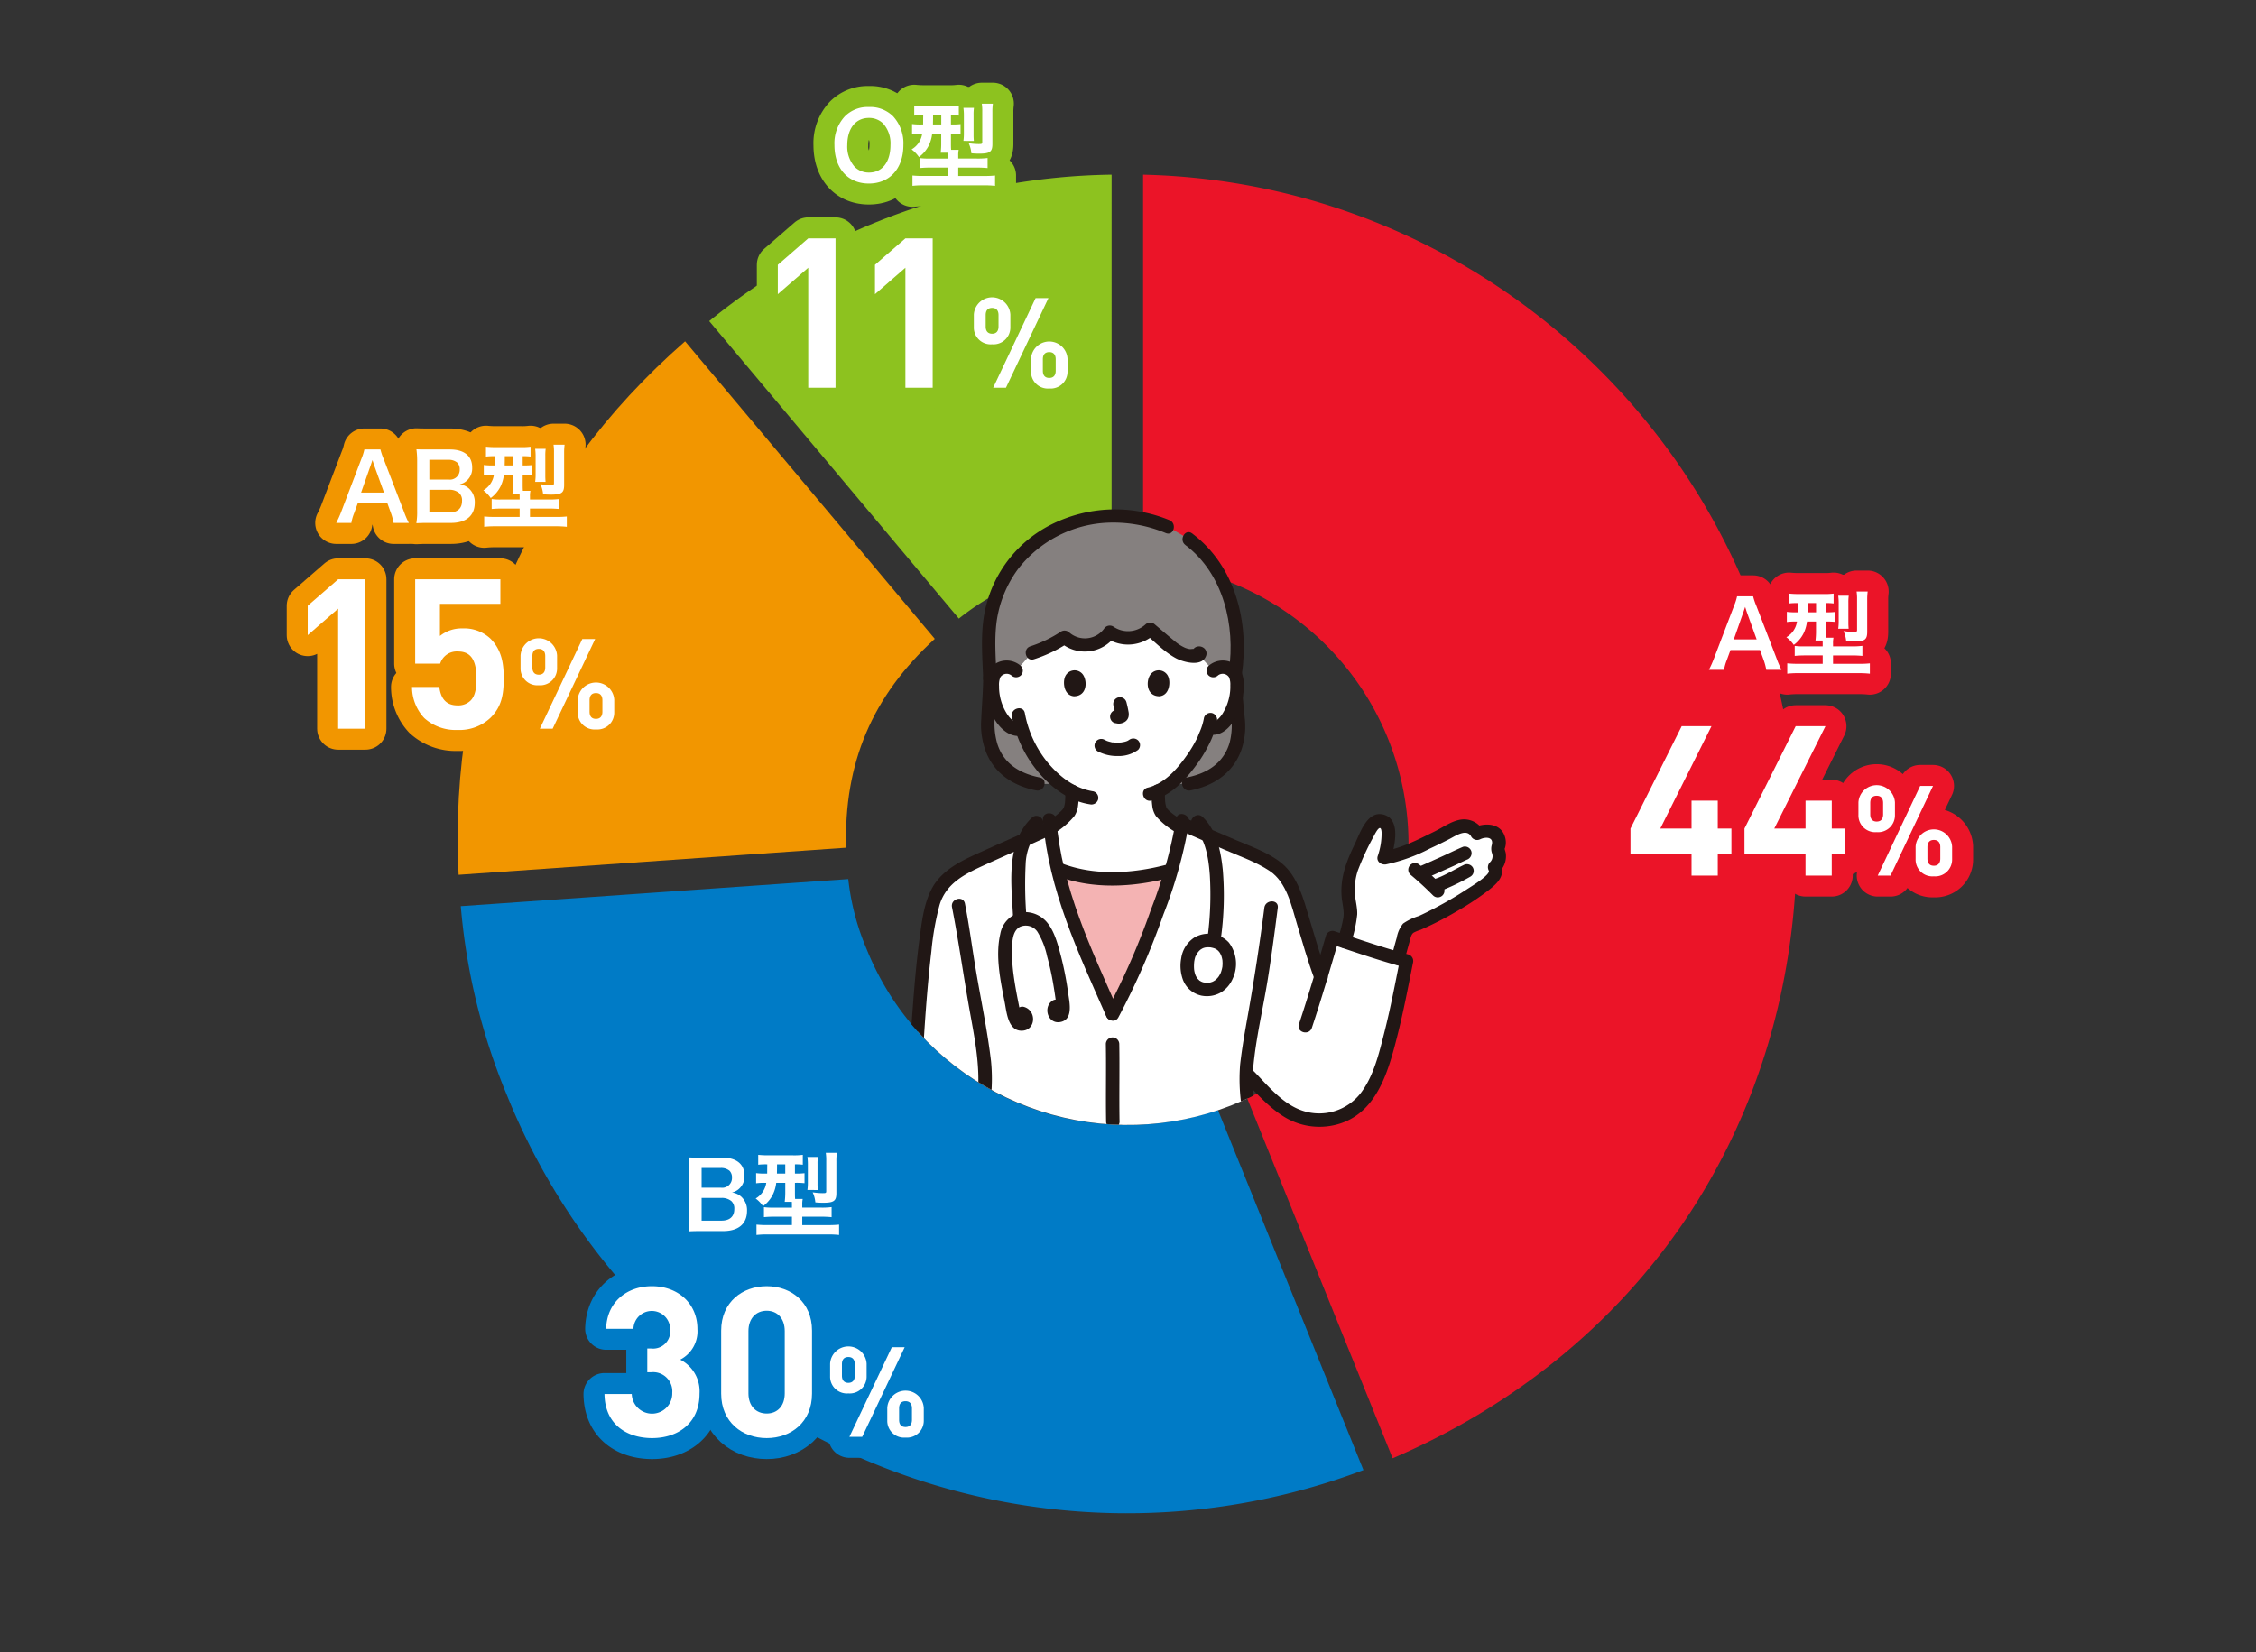 <svg xmlns="http://www.w3.org/2000/svg" xmlns:xlink="http://www.w3.org/1999/xlink" width="430" height="315" viewBox="0 0 430 315">
  <rect x="0" y="0" width="430" height="315" fill="#333333" stroke="none"/>
  <defs>
    <clipPath id="clip-path">
      <path id="パス_5574" data-name="パス 5574" d="M3220,1787.693V1751.02h111l8,135h-53.821l-1.948-12.744c-1.047.548-1.345.669-2.431,1.149a53.989,53.989,0,0,1-60.8-86.732Z" fill="none"/>
    </clipPath>
  </defs>
  <g id="num_img07" transform="translate(-3044 -1664.573)">
    <rect id="長方形_791" data-name="長方形 791" width="430" height="315" transform="translate(3044 1664.573)" fill="none"/>
    <g id="グループ_1678" data-name="グループ 1678">
      <g id="グループ_1632" data-name="グループ 1632">
        <path id="パス_5490" data-name="パス 5490" d="M3255.874,1697.868a123.959,123.959,0,0,0-76.7,27.916l47.591,56.716a48.508,48.508,0,0,1,29.106-10.593Z" fill="#8dc21f"/>
        <path id="パス_5491" data-name="パス 5491" d="M3222.172,1786.358l-47.593-56.719c-30.278,26.474-45.157,61.524-43.168,101.7l73.861-5.165C3204.831,1810.031,3210.256,1797.252,3222.172,1786.358Z" fill="#f29600"/>
        <path id="パス_5492" data-name="パス 5492" d="M3258.936,1879.024a53.41,53.41,0,0,1-49.752-33.515,46.79,46.79,0,0,1-3.5-13.353l-73.857,5.165a120.01,120.01,0,0,0,8.742,35.906,127.476,127.476,0,0,0,163.307,71.6l-27.742-68.665a53.082,53.082,0,0,1-17.2,2.864Z" fill="#007bc6"/>
        <path id="パス_5493" data-name="パス 5493" d="M3261.874,1697.87v74.055a53.659,53.659,0,0,1,50.593,53.505c0,22.635-10.625,39.341-30.762,48.5l27.735,68.648c23.146-9.93,42.381-25.589,55.763-45.428,13.911-20.625,21.265-45.426,21.265-71.721C3386.468,1756.078,3330.847,1699.473,3261.874,1697.87Z" fill="#eb1428"/>
      </g>
      <g id="グループ_1635" data-name="グループ 1635">
        <g id="グループ_1633" data-name="グループ 1633">
          <path id="パス_5494" data-name="パス 5494" d="M3177.5,1899.262c-1.02,0-1.53.018-2.252.053a12.6,12.6,0,0,0,.158-2.375v-9.554a16.743,16.743,0,0,0-.14-2.164c.739.035,1.02.035,2.216.035h4.153c2.726,0,4.258,1.232,4.258,3.431a3.147,3.147,0,0,1-.986,2.48,2.972,2.972,0,0,1-1.39.74,3.234,3.234,0,0,1,1.777.809,3.47,3.47,0,0,1,1.091,2.692c0,2.462-1.636,3.853-4.557,3.853Zm3.889-8.269a1.865,1.865,0,0,0,2.128-1.918,1.79,1.79,0,0,0-.457-1.3,2.491,2.491,0,0,0-1.689-.546h-3.642v3.765Zm-3.66,6.281h3.783c1.565,0,2.445-.775,2.445-2.2a1.911,1.911,0,0,0-.563-1.532,2.881,2.881,0,0,0-1.917-.6h-3.748Z" fill="none" stroke="#007bc6" stroke-linecap="round" stroke-linejoin="round" stroke-width="8"/>
          <path id="パス_5495" data-name="パス 5495" d="M3190.117,1886.541a12.314,12.314,0,0,0-1.6.071v-1.882a18.2,18.2,0,0,0,1.882.088h4.733a12.713,12.713,0,0,0,1.883-.088v1.882a10.253,10.253,0,0,0-1.5-.071v1.76h.123a13.907,13.907,0,0,0,1.707-.07v1.9a14.4,14.4,0,0,0-1.672-.07h-.158v1.688c0,.634,0,.9.035,1.39H3197a4.775,4.775,0,0,0-.088,1.108v.546h3.519a14.4,14.4,0,0,0,2.076-.1v1.918a20.055,20.055,0,0,0-2.041-.089h-3.554v1.6h4.961a19.047,19.047,0,0,0,2.059-.088V1900a18.745,18.745,0,0,0-2.217-.1h-11.365a17.952,17.952,0,0,0-2.164.1v-1.97a19.217,19.217,0,0,0,2.023.088h4.733v-1.6h-3.308c-.827,0-1.46.036-2.024.089v-1.9a11.681,11.681,0,0,0,1.813.088h3.519v-.528c0-.193,0-.316-.018-.581h-1.355a14.6,14.6,0,0,0,.106-1.917v-1.706h-1.725a6.9,6.9,0,0,1-.633,2.217,6.157,6.157,0,0,1-1.882,2.234,6.121,6.121,0,0,0-1.408-1.461,4.142,4.142,0,0,0,2.023-2.99h-.264a11.017,11.017,0,0,0-1.671.088v-1.936a11.929,11.929,0,0,0,1.724.088h.388c0-.141,0-.721.017-1.76Zm1.987,0v.546c0,.441-.017.845-.017,1.214h1.584v-1.76Zm5.789,4.891a10.253,10.253,0,0,0,.088-1.406v-3.45a10.655,10.655,0,0,0-.088-1.442h2a9.219,9.219,0,0,0-.07,1.337v3.7a11.753,11.753,0,0,0,.053,1.266Zm5.524.581c0,1.513-.475,1.848-2.551,1.848a14.16,14.16,0,0,1-1.46-.071,5.679,5.679,0,0,0-.51-1.918,13.238,13.238,0,0,0,1.865.16c.669,0,.721-.037.721-.406v-5.77a9.128,9.128,0,0,0-.087-1.514h2.11a11.911,11.911,0,0,0-.088,1.654Z" fill="none" stroke="#007bc6" stroke-linecap="round" stroke-linejoin="round" stroke-width="8"/>
          <path id="パス_5496" data-name="パス 5496" d="M3168.294,1938.728c-4.639,0-9-2.44-9.078-8.4h5.2a3.861,3.861,0,0,0,7.719-.239,3.657,3.657,0,0,0-4-3.92h-.761v-4.519h.761a3.267,3.267,0,0,0,3.6-3.559,3.5,3.5,0,1,0-7-.2h-5.2c.12-5.078,3.919-8.118,8.718-8.118,5.04,0,8.679,3.359,8.679,8.159a6.078,6.078,0,0,1-3.28,5.839,6.787,6.787,0,0,1,3.68,6.478C3177.333,1935.928,3173.174,1938.728,3168.294,1938.728Z" fill="none" stroke="#007bc6" stroke-linecap="round" stroke-linejoin="round" stroke-width="8"/>
          <path id="パス_5497" data-name="パス 5497" d="M3190.134,1938.728c-4.639,0-8.679-3.039-8.679-8.479v-12c0-5.438,4.04-8.478,8.679-8.478s8.638,3.04,8.638,8.478v12C3198.772,1935.689,3194.773,1938.728,3190.134,1938.728Zm3.439-20.4c0-2.4-1.4-3.88-3.439-3.88s-3.48,1.481-3.48,3.88v11.878c0,2.4,1.441,3.84,3.48,3.84s3.439-1.439,3.439-3.84Z" fill="none" stroke="#007bc6" stroke-linecap="round" stroke-linejoin="round" stroke-width="8"/>
          <path id="パス_5498" data-name="パス 5498" d="M3205.7,1930.207a3.2,3.2,0,0,1-3.48-3.288v-2.376a3.486,3.486,0,0,1,6.961,0v2.376A3.211,3.211,0,0,1,3205.7,1930.207Zm1.224-5.568c0-.912-.456-1.368-1.224-1.368-.792,0-1.225.456-1.225,1.368v2.184c0,.912.457,1.369,1.225,1.369s1.224-.457,1.224-1.369Zm1.416,13.85H3205.9l8.088-17.09h2.449Zm8.257.143a3.2,3.2,0,0,1-3.48-3.288v-2.377a3.486,3.486,0,0,1,6.96,0v2.377A3.21,3.21,0,0,1,3216.6,1938.632Zm1.224-5.568c0-.912-.456-1.368-1.224-1.368-.792,0-1.224.456-1.224,1.368v2.184c0,.912.432,1.368,1.224,1.368.768,0,1.224-.456,1.224-1.368Z" fill="none" stroke="#007bc6" stroke-linecap="round" stroke-linejoin="round" stroke-width="8"/>
        </g>
        <g id="グループ_1634" data-name="グループ 1634">
          <path id="パス_5499" data-name="パス 5499" d="M3177.5,1899.262c-1.02,0-1.53.018-2.252.053a12.6,12.6,0,0,0,.158-2.375v-9.554a16.743,16.743,0,0,0-.14-2.164c.739.035,1.02.035,2.216.035h4.153c2.726,0,4.258,1.232,4.258,3.431a3.147,3.147,0,0,1-.986,2.48,2.972,2.972,0,0,1-1.39.74,3.234,3.234,0,0,1,1.777.809,3.47,3.47,0,0,1,1.091,2.692c0,2.462-1.636,3.853-4.557,3.853Zm3.889-8.269a1.865,1.865,0,0,0,2.128-1.918,1.79,1.79,0,0,0-.457-1.3,2.491,2.491,0,0,0-1.689-.546h-3.642v3.765Zm-3.66,6.281h3.783c1.565,0,2.445-.775,2.445-2.2a1.911,1.911,0,0,0-.563-1.532,2.881,2.881,0,0,0-1.917-.6h-3.748Z" fill="#fff"/>
          <path id="パス_5500" data-name="パス 5500" d="M3190.117,1886.541a12.314,12.314,0,0,0-1.6.071v-1.882a18.2,18.2,0,0,0,1.882.088h4.733a12.713,12.713,0,0,0,1.883-.088v1.882a10.253,10.253,0,0,0-1.5-.071v1.76h.123a13.907,13.907,0,0,0,1.707-.07v1.9a14.4,14.4,0,0,0-1.672-.07h-.158v1.688c0,.634,0,.9.035,1.39H3197a4.775,4.775,0,0,0-.088,1.108v.546h3.519a14.4,14.4,0,0,0,2.076-.1v1.918a20.055,20.055,0,0,0-2.041-.089h-3.554v1.6h4.961a19.047,19.047,0,0,0,2.059-.088V1900a18.745,18.745,0,0,0-2.217-.1h-11.365a17.952,17.952,0,0,0-2.164.1v-1.97a19.217,19.217,0,0,0,2.023.088h4.733v-1.6h-3.308c-.827,0-1.46.036-2.024.089v-1.9a11.681,11.681,0,0,0,1.813.088h3.519v-.528c0-.193,0-.316-.018-.581h-1.355a14.6,14.6,0,0,0,.106-1.917v-1.706h-1.725a6.9,6.9,0,0,1-.633,2.217,6.157,6.157,0,0,1-1.882,2.234,6.121,6.121,0,0,0-1.408-1.461,4.142,4.142,0,0,0,2.023-2.99h-.264a11.017,11.017,0,0,0-1.671.088v-1.936a11.929,11.929,0,0,0,1.724.088h.388c0-.141,0-.721.017-1.76Zm1.987,0v.546c0,.441-.017.845-.017,1.214h1.584v-1.76Zm5.789,4.891a10.253,10.253,0,0,0,.088-1.406v-3.45a10.655,10.655,0,0,0-.088-1.442h2a9.219,9.219,0,0,0-.07,1.337v3.7a11.753,11.753,0,0,0,.053,1.266Zm5.524.581c0,1.513-.475,1.848-2.551,1.848a14.16,14.16,0,0,1-1.46-.071,5.679,5.679,0,0,0-.51-1.918,13.238,13.238,0,0,0,1.865.16c.669,0,.721-.037.721-.406v-5.77a9.128,9.128,0,0,0-.087-1.514h2.11a11.911,11.911,0,0,0-.088,1.654Z" fill="#fff"/>
          <path id="パス_5501" data-name="パス 5501" d="M3168.294,1938.728c-4.639,0-9-2.44-9.078-8.4h5.2a3.861,3.861,0,0,0,7.719-.239,3.657,3.657,0,0,0-4-3.92h-.761v-4.519h.761a3.267,3.267,0,0,0,3.6-3.559,3.5,3.5,0,1,0-7-.2h-5.2c.12-5.078,3.919-8.118,8.718-8.118,5.04,0,8.679,3.359,8.679,8.159a6.078,6.078,0,0,1-3.28,5.839,6.787,6.787,0,0,1,3.68,6.478C3177.333,1935.928,3173.174,1938.728,3168.294,1938.728Z" fill="#fff"/>
          <path id="パス_5502" data-name="パス 5502" d="M3190.134,1938.728c-4.639,0-8.679-3.039-8.679-8.479v-12c0-5.438,4.04-8.478,8.679-8.478s8.638,3.04,8.638,8.478v12C3198.772,1935.689,3194.773,1938.728,3190.134,1938.728Zm3.439-20.4c0-2.4-1.4-3.88-3.439-3.88s-3.48,1.481-3.48,3.88v11.878c0,2.4,1.441,3.84,3.48,3.84s3.439-1.439,3.439-3.84Z" fill="#fff"/>
          <path id="パス_5503" data-name="パス 5503" d="M3205.7,1930.207a3.2,3.2,0,0,1-3.48-3.288v-2.376a3.486,3.486,0,0,1,6.961,0v2.376A3.211,3.211,0,0,1,3205.7,1930.207Zm1.224-5.568c0-.912-.456-1.368-1.224-1.368-.792,0-1.225.456-1.225,1.368v2.184c0,.912.457,1.369,1.225,1.369s1.224-.457,1.224-1.369Zm1.416,13.85H3205.9l8.088-17.09h2.449Zm8.257.143a3.2,3.2,0,0,1-3.48-3.288v-2.377a3.486,3.486,0,0,1,6.96,0v2.377A3.21,3.21,0,0,1,3216.6,1938.632Zm1.224-5.568c0-.912-.456-1.368-1.224-1.368-.792,0-1.224.456-1.224,1.368v2.184c0,.912.432,1.368,1.224,1.368.768,0,1.224-.456,1.224-1.368Z" fill="#fff"/>
        </g>
      </g>
      <g id="グループ_1638" data-name="グループ 1638">
        <g id="グループ_1636" data-name="グループ 1636">
          <path id="パス_5504" data-name="パス 5504" d="M3119.022,1764.262a11.594,11.594,0,0,0-.493-1.848l-.7-1.918h-5.63l-.7,1.918a8.776,8.776,0,0,0-.527,1.848h-2.886a19.373,19.373,0,0,0,.933-2.076l3.87-10.151a10.37,10.37,0,0,0,.563-1.778h3.062a11.644,11.644,0,0,0,.6,1.778l3.907,10.151a18.355,18.355,0,0,0,.9,2.076Zm-3.711-11c-.071-.193-.124-.4-.318-.985-.281.827-.281.827-.334.985l-1.83,5.207h4.363Z" fill="none" stroke="#f29600" stroke-linecap="round" stroke-linejoin="round" stroke-width="8"/>
          <path id="パス_5505" data-name="パス 5505" d="M3125.607,1764.262c-1.02,0-1.53.018-2.252.053a12.481,12.481,0,0,0,.159-2.375v-9.554a16.783,16.783,0,0,0-.141-2.164c.739.035,1.021.035,2.217.035h4.152c2.727,0,4.258,1.232,4.258,3.431a3.145,3.145,0,0,1-.985,2.48,2.975,2.975,0,0,1-1.391.74,3.229,3.229,0,0,1,1.777.809,3.469,3.469,0,0,1,1.091,2.692c0,2.462-1.636,3.853-4.556,3.853Zm3.889-8.269a1.865,1.865,0,0,0,2.128-1.918,1.79,1.79,0,0,0-.457-1.3,2.489,2.489,0,0,0-1.688-.546h-3.643v3.765Zm-3.66,6.281h3.783c1.566,0,2.445-.775,2.445-2.2a1.908,1.908,0,0,0-.563-1.532,2.877,2.877,0,0,0-1.917-.6h-3.748Z" fill="none" stroke="#f29600" stroke-linecap="round" stroke-linejoin="round" stroke-width="8"/>
          <path id="パス_5506" data-name="パス 5506" d="M3138.228,1751.541a12.335,12.335,0,0,0-1.6.071v-1.882a18.234,18.234,0,0,0,1.883.088h4.732a12.706,12.706,0,0,0,1.883-.088v1.882a10.259,10.259,0,0,0-1.5-.071v1.76h.123a13.9,13.9,0,0,0,1.707-.07v1.9a14.4,14.4,0,0,0-1.672-.07h-.158v1.688c0,.634,0,.9.035,1.39h1.443a4.786,4.786,0,0,0-.087,1.108v.546h3.518a14.4,14.4,0,0,0,2.076-.1v1.918a20.076,20.076,0,0,0-2.041-.089h-3.553v1.6h4.96a19.023,19.023,0,0,0,2.059-.088V1765a18.748,18.748,0,0,0-2.217-.1h-11.365a17.952,17.952,0,0,0-2.164.1v-1.97a19.243,19.243,0,0,0,2.023.088h4.733v-1.6h-3.308c-.827,0-1.46.036-2.023.089v-1.9a11.657,11.657,0,0,0,1.812.088h3.519v-.528c0-.193,0-.316-.018-.581h-1.354a14.8,14.8,0,0,0,.1-1.917v-1.706h-1.724a6.92,6.92,0,0,1-.633,2.217,6.163,6.163,0,0,1-1.883,2.234,6.121,6.121,0,0,0-1.407-1.461,4.141,4.141,0,0,0,2.022-2.99h-.263a11.007,11.007,0,0,0-1.671.088v-1.936a11.91,11.91,0,0,0,1.723.088h.388c0-.141,0-.721.018-1.76Zm1.987,0v.546c0,.441-.018.845-.018,1.214h1.584v-1.76Zm5.788,4.891a10.075,10.075,0,0,0,.089-1.406v-3.45a10.471,10.471,0,0,0-.089-1.442h2.006a9.059,9.059,0,0,0-.071,1.337v3.7a11.829,11.829,0,0,0,.053,1.266Zm5.524.581c0,1.513-.474,1.848-2.55,1.848a14.128,14.128,0,0,1-1.46-.071,5.691,5.691,0,0,0-.511-1.918,13.235,13.235,0,0,0,1.865.16c.669,0,.722-.037.722-.406v-5.77a9.109,9.109,0,0,0-.088-1.514h2.11a12.069,12.069,0,0,0-.088,1.654Z" fill="none" stroke="#f29600" stroke-linecap="round" stroke-linejoin="round" stroke-width="8"/>
          <path id="パス_5507" data-name="パス 5507" d="M3108.454,1803.489v-22.877l-5.8,5.039v-5.6l5.8-5.039h5.2v28.476Z" fill="none" stroke="#f29600" stroke-linecap="round" stroke-linejoin="round" stroke-width="8"/>
          <path id="パス_5508" data-name="パス 5508" d="M3137.493,1801.409a8.591,8.591,0,0,1-6.279,2.319,8.894,8.894,0,0,1-6.359-2.279,8.684,8.684,0,0,1-2.32-5.919h5.2c.281,2.239,1.321,3.519,3.48,3.519a3.345,3.345,0,0,0,2.479-.92c.92-.92,1.12-2.439,1.12-4.239,0-3.28-.959-5.119-3.479-5.119a3.306,3.306,0,0,0-3.439,2.319h-4.759v-16.077h16.237v4.679h-11.519v6.119a6.53,6.53,0,0,1,4.28-1.44,7.333,7.333,0,0,1,5.319,1.92c2.239,2.24,2.56,4.919,2.56,7.6C3140.013,1797.089,3139.572,1799.328,3137.493,1801.409Z" fill="none" stroke="#f29600" stroke-linecap="round" stroke-linejoin="round" stroke-width="8"/>
          <path id="パス_5509" data-name="パス 5509" d="M3146.7,1795.207a3.2,3.2,0,0,1-3.48-3.288v-2.376a3.486,3.486,0,0,1,6.961,0v2.376A3.211,3.211,0,0,1,3146.7,1795.207Zm1.224-5.568c0-.912-.456-1.368-1.224-1.368-.792,0-1.225.456-1.225,1.368v2.184c0,.912.457,1.369,1.225,1.369s1.224-.457,1.224-1.369Zm1.416,13.85H3146.9l8.088-17.09h2.449Zm8.257.143a3.2,3.2,0,0,1-3.48-3.288v-2.377a3.486,3.486,0,0,1,6.96,0v2.377A3.21,3.21,0,0,1,3157.6,1803.632Zm1.224-5.568c0-.912-.456-1.368-1.224-1.368-.792,0-1.224.456-1.224,1.368v2.184c0,.912.432,1.368,1.224,1.368.768,0,1.224-.456,1.224-1.368Z" fill="none" stroke="#f29600" stroke-linecap="round" stroke-linejoin="round" stroke-width="8"/>
        </g>
        <g id="グループ_1637" data-name="グループ 1637">
          <path id="パス_5510" data-name="パス 5510" d="M3119.022,1764.262a11.594,11.594,0,0,0-.493-1.848l-.7-1.918h-5.63l-.7,1.918a8.776,8.776,0,0,0-.527,1.848h-2.886a19.373,19.373,0,0,0,.933-2.076l3.87-10.151a10.37,10.37,0,0,0,.563-1.778h3.062a11.644,11.644,0,0,0,.6,1.778l3.907,10.151a18.355,18.355,0,0,0,.9,2.076Zm-3.711-11c-.071-.193-.124-.4-.318-.985-.281.827-.281.827-.334.985l-1.83,5.207h4.363Z" fill="#fff"/>
          <path id="パス_5511" data-name="パス 5511" d="M3125.607,1764.262c-1.02,0-1.53.018-2.252.053a12.481,12.481,0,0,0,.159-2.375v-9.554a16.783,16.783,0,0,0-.141-2.164c.739.035,1.021.035,2.217.035h4.152c2.727,0,4.258,1.232,4.258,3.431a3.145,3.145,0,0,1-.985,2.48,2.975,2.975,0,0,1-1.391.74,3.229,3.229,0,0,1,1.777.809,3.469,3.469,0,0,1,1.091,2.692c0,2.462-1.636,3.853-4.556,3.853Zm3.889-8.269a1.865,1.865,0,0,0,2.128-1.918,1.79,1.79,0,0,0-.457-1.3,2.489,2.489,0,0,0-1.688-.546h-3.643v3.765Zm-3.66,6.281h3.783c1.566,0,2.445-.775,2.445-2.2a1.908,1.908,0,0,0-.563-1.532,2.877,2.877,0,0,0-1.917-.6h-3.748Z" fill="#fff"/>
          <path id="パス_5512" data-name="パス 5512" d="M3138.228,1751.541a12.335,12.335,0,0,0-1.6.071v-1.882a18.234,18.234,0,0,0,1.883.088h4.732a12.706,12.706,0,0,0,1.883-.088v1.882a10.259,10.259,0,0,0-1.5-.071v1.76h.123a13.9,13.9,0,0,0,1.707-.07v1.9a14.4,14.4,0,0,0-1.672-.07h-.158v1.688c0,.634,0,.9.035,1.39h1.443a4.786,4.786,0,0,0-.087,1.108v.546h3.518a14.4,14.4,0,0,0,2.076-.1v1.918a20.076,20.076,0,0,0-2.041-.089h-3.553v1.6h4.96a19.023,19.023,0,0,0,2.059-.088V1765a18.748,18.748,0,0,0-2.217-.1h-11.365a17.952,17.952,0,0,0-2.164.1v-1.97a19.243,19.243,0,0,0,2.023.088h4.733v-1.6h-3.308c-.827,0-1.46.036-2.023.089v-1.9a11.657,11.657,0,0,0,1.812.088h3.519v-.528c0-.193,0-.316-.018-.581h-1.354a14.8,14.8,0,0,0,.1-1.917v-1.706h-1.724a6.92,6.92,0,0,1-.633,2.217,6.163,6.163,0,0,1-1.883,2.234,6.121,6.121,0,0,0-1.407-1.461,4.141,4.141,0,0,0,2.022-2.99h-.263a11.007,11.007,0,0,0-1.671.088v-1.936a11.91,11.91,0,0,0,1.723.088h.388c0-.141,0-.721.018-1.76Zm1.987,0v.546c0,.441-.018.845-.018,1.214h1.584v-1.76Zm5.788,4.891a10.075,10.075,0,0,0,.089-1.406v-3.45a10.471,10.471,0,0,0-.089-1.442h2.006a9.059,9.059,0,0,0-.071,1.337v3.7a11.829,11.829,0,0,0,.053,1.266Zm5.524.581c0,1.513-.474,1.848-2.55,1.848a14.128,14.128,0,0,1-1.46-.071,5.691,5.691,0,0,0-.511-1.918,13.235,13.235,0,0,0,1.865.16c.669,0,.722-.037.722-.406v-5.77a9.109,9.109,0,0,0-.088-1.514h2.11a12.069,12.069,0,0,0-.088,1.654Z" fill="#fff"/>
          <path id="パス_5513" data-name="パス 5513" d="M3108.454,1803.489v-22.877l-5.8,5.039v-5.6l5.8-5.039h5.2v28.476Z" fill="#fff"/>
          <path id="パス_5514" data-name="パス 5514" d="M3137.493,1801.409a8.591,8.591,0,0,1-6.279,2.319,8.894,8.894,0,0,1-6.359-2.279,8.684,8.684,0,0,1-2.32-5.919h5.2c.281,2.239,1.321,3.519,3.48,3.519a3.345,3.345,0,0,0,2.479-.92c.92-.92,1.12-2.439,1.12-4.239,0-3.28-.959-5.119-3.479-5.119a3.306,3.306,0,0,0-3.439,2.319h-4.759v-16.077h16.237v4.679h-11.519v6.119a6.53,6.53,0,0,1,4.28-1.44,7.333,7.333,0,0,1,5.319,1.92c2.239,2.24,2.56,4.919,2.56,7.6C3140.013,1797.089,3139.572,1799.328,3137.493,1801.409Z" fill="#fff"/>
          <path id="パス_5515" data-name="パス 5515" d="M3146.7,1795.207a3.2,3.2,0,0,1-3.48-3.288v-2.376a3.486,3.486,0,0,1,6.961,0v2.376A3.211,3.211,0,0,1,3146.7,1795.207Zm1.224-5.568c0-.912-.456-1.368-1.224-1.368-.792,0-1.225.456-1.225,1.368v2.184c0,.912.457,1.369,1.225,1.369s1.224-.457,1.224-1.369Zm1.416,13.85H3146.9l8.088-17.09h2.449Zm8.257.143a3.2,3.2,0,0,1-3.48-3.288v-2.377a3.486,3.486,0,0,1,6.96,0v2.377A3.21,3.21,0,0,1,3157.6,1803.632Zm1.224-5.568c0-.912-.456-1.368-1.224-1.368-.792,0-1.224.456-1.224,1.368v2.184c0,.912.432,1.368,1.224,1.368.768,0,1.224-.456,1.224-1.368Z" fill="#fff"/>
        </g>
      </g>
      <g id="グループ_1641" data-name="グループ 1641">
        <g id="グループ_1639" data-name="グループ 1639">
          <path id="パス_5516" data-name="パス 5516" d="M3214.221,1686.735a7.591,7.591,0,0,1,1.969,5.49c0,4.451-2.586,7.336-6.579,7.336s-6.562-2.867-6.562-7.336a7.533,7.533,0,0,1,2-5.49,6.1,6.1,0,0,1,4.54-1.759A6.169,6.169,0,0,1,3214.221,1686.735Zm-.493,5.49a5.684,5.684,0,0,0-1.39-4.1,3.786,3.786,0,0,0-2.709-1.073c-2.534,0-4.135,2.005-4.135,5.191a5.812,5.812,0,0,0,1.425,4.151,3.8,3.8,0,0,0,2.727,1.073C3212.162,1697.467,3213.728,1695.461,3213.728,1692.225Z" fill="none" stroke="#8dc21f" stroke-linecap="round" stroke-linejoin="round" stroke-width="8"/>
          <path id="パス_5517" data-name="パス 5517" d="M3219.856,1686.541a12.33,12.33,0,0,0-1.6.071v-1.882a18.234,18.234,0,0,0,1.883.088h4.732a12.7,12.7,0,0,0,1.883-.088v1.882a10.253,10.253,0,0,0-1.5-.071v1.76h.123a13.9,13.9,0,0,0,1.707-.07v1.9a14.39,14.39,0,0,0-1.672-.07h-.158v1.688c0,.634,0,.9.035,1.39h1.443a4.775,4.775,0,0,0-.088,1.108v.546h3.519a14.4,14.4,0,0,0,2.076-.1v1.918a20.069,20.069,0,0,0-2.041-.089h-3.554v1.6h4.961a19.033,19.033,0,0,0,2.059-.088V1700a18.745,18.745,0,0,0-2.217-.1h-11.365a17.952,17.952,0,0,0-2.164.1v-1.97a19.231,19.231,0,0,0,2.023.088h4.733v-1.6h-3.308c-.827,0-1.46.036-2.023.089v-1.9a11.659,11.659,0,0,0,1.812.088h3.519v-.528c0-.193,0-.316-.018-.581H3223.3a14.8,14.8,0,0,0,.1-1.917v-1.706h-1.724a6.92,6.92,0,0,1-.633,2.217,6.171,6.171,0,0,1-1.883,2.234,6.135,6.135,0,0,0-1.407-1.461,4.143,4.143,0,0,0,2.022-2.99h-.264a11,11,0,0,0-1.67.088v-1.936a11.906,11.906,0,0,0,1.723.088h.388c0-.141,0-.721.017-1.76Zm1.988,0v.546c0,.441-.018.845-.018,1.214h1.584v-1.76Zm5.788,4.891a10.08,10.08,0,0,0,.089-1.406v-3.45a10.476,10.476,0,0,0-.089-1.442h2.006a9.059,9.059,0,0,0-.071,1.337v3.7a11.753,11.753,0,0,0,.053,1.266Zm5.524.581c0,1.513-.474,1.848-2.551,1.848a14.129,14.129,0,0,1-1.459-.071,5.679,5.679,0,0,0-.511-1.918,13.238,13.238,0,0,0,1.865.16c.669,0,.722-.037.722-.406v-5.77a9.113,9.113,0,0,0-.088-1.514h2.11a11.911,11.911,0,0,0-.088,1.654Z" fill="none" stroke="#8dc21f" stroke-linecap="round" stroke-linejoin="round" stroke-width="8"/>
          <path id="パス_5518" data-name="パス 5518" d="M3198.054,1738.489v-22.877l-5.8,5.039v-5.6l5.8-5.039h5.2v28.476Z" fill="none" stroke="#8dc21f" stroke-linecap="round" stroke-linejoin="round" stroke-width="8"/>
          <path id="パス_5519" data-name="パス 5519" d="M3216.573,1738.489v-22.877l-5.8,5.039v-5.6l5.8-5.039h5.2v28.476Z" fill="none" stroke="#8dc21f" stroke-linecap="round" stroke-linejoin="round" stroke-width="8"/>
          <path id="パス_5520" data-name="パス 5520" d="M3233.1,1730.207a3.2,3.2,0,0,1-3.481-3.288v-2.376a3.486,3.486,0,0,1,6.961,0v2.376A3.21,3.21,0,0,1,3233.1,1730.207Zm1.223-5.568c0-.912-.456-1.368-1.223-1.368-.792,0-1.225.456-1.225,1.368v2.184c0,.912.456,1.369,1.225,1.369s1.223-.457,1.223-1.369Zm1.416,13.85H3233.3l8.088-17.09h2.448Zm8.257.143a3.2,3.2,0,0,1-3.479-3.288v-2.377a3.485,3.485,0,0,1,6.959,0v2.377A3.21,3.21,0,0,1,3244,1738.632Zm1.225-5.568c0-.912-.456-1.368-1.225-1.368-.792,0-1.224.456-1.224,1.368v2.184c0,.912.432,1.368,1.224,1.368.769,0,1.225-.456,1.225-1.368Z" fill="none" stroke="#8dc21f" stroke-linecap="round" stroke-linejoin="round" stroke-width="8"/>
        </g>
        <g id="グループ_1640" data-name="グループ 1640">
          <path id="パス_5521" data-name="パス 5521" d="M3214.221,1686.735a7.591,7.591,0,0,1,1.969,5.49c0,4.451-2.586,7.336-6.579,7.336s-6.562-2.867-6.562-7.336a7.533,7.533,0,0,1,2-5.49,6.1,6.1,0,0,1,4.54-1.759A6.169,6.169,0,0,1,3214.221,1686.735Zm-.493,5.49a5.684,5.684,0,0,0-1.39-4.1,3.786,3.786,0,0,0-2.709-1.073c-2.534,0-4.135,2.005-4.135,5.191a5.812,5.812,0,0,0,1.425,4.151,3.8,3.8,0,0,0,2.727,1.073C3212.162,1697.467,3213.728,1695.461,3213.728,1692.225Z" fill="#fff"/>
          <path id="パス_5522" data-name="パス 5522" d="M3219.856,1686.541a12.33,12.33,0,0,0-1.6.071v-1.882a18.234,18.234,0,0,0,1.883.088h4.732a12.7,12.7,0,0,0,1.883-.088v1.882a10.253,10.253,0,0,0-1.5-.071v1.76h.123a13.9,13.9,0,0,0,1.707-.07v1.9a14.39,14.39,0,0,0-1.672-.07h-.158v1.688c0,.634,0,.9.035,1.39h1.443a4.775,4.775,0,0,0-.088,1.108v.546h3.519a14.4,14.4,0,0,0,2.076-.1v1.918a20.069,20.069,0,0,0-2.041-.089h-3.554v1.6h4.961a19.033,19.033,0,0,0,2.059-.088V1700a18.745,18.745,0,0,0-2.217-.1h-11.365a17.952,17.952,0,0,0-2.164.1v-1.97a19.231,19.231,0,0,0,2.023.088h4.733v-1.6h-3.308c-.827,0-1.46.036-2.023.089v-1.9a11.659,11.659,0,0,0,1.812.088h3.519v-.528c0-.193,0-.316-.018-.581H3223.3a14.8,14.8,0,0,0,.1-1.917v-1.706h-1.724a6.92,6.92,0,0,1-.633,2.217,6.171,6.171,0,0,1-1.883,2.234,6.135,6.135,0,0,0-1.407-1.461,4.143,4.143,0,0,0,2.022-2.99h-.264a11,11,0,0,0-1.67.088v-1.936a11.906,11.906,0,0,0,1.723.088h.388c0-.141,0-.721.017-1.76Zm1.988,0v.546c0,.441-.018.845-.018,1.214h1.584v-1.76Zm5.788,4.891a10.08,10.08,0,0,0,.089-1.406v-3.45a10.476,10.476,0,0,0-.089-1.442h2.006a9.059,9.059,0,0,0-.071,1.337v3.7a11.753,11.753,0,0,0,.053,1.266Zm5.524.581c0,1.513-.474,1.848-2.551,1.848a14.129,14.129,0,0,1-1.459-.071,5.679,5.679,0,0,0-.511-1.918,13.238,13.238,0,0,0,1.865.16c.669,0,.722-.037.722-.406v-5.77a9.113,9.113,0,0,0-.088-1.514h2.11a11.911,11.911,0,0,0-.088,1.654Z" fill="#fff"/>
          <path id="パス_5523" data-name="パス 5523" d="M3198.054,1738.489v-22.877l-5.8,5.039v-5.6l5.8-5.039h5.2v28.476Z" fill="#fff"/>
          <path id="パス_5524" data-name="パス 5524" d="M3216.573,1738.489v-22.877l-5.8,5.039v-5.6l5.8-5.039h5.2v28.476Z" fill="#fff"/>
          <path id="パス_5525" data-name="パス 5525" d="M3233.1,1730.207a3.2,3.2,0,0,1-3.481-3.288v-2.376a3.486,3.486,0,0,1,6.961,0v2.376A3.21,3.21,0,0,1,3233.1,1730.207Zm1.223-5.568c0-.912-.456-1.368-1.223-1.368-.792,0-1.225.456-1.225,1.368v2.184c0,.912.456,1.369,1.225,1.369s1.223-.457,1.223-1.369Zm1.416,13.85H3233.3l8.088-17.09h2.448Zm8.257.143a3.2,3.2,0,0,1-3.479-3.288v-2.377a3.485,3.485,0,0,1,6.959,0v2.377A3.21,3.21,0,0,1,3244,1738.632Zm1.225-5.568c0-.912-.456-1.368-1.225-1.368-.792,0-1.224.456-1.224,1.368v2.184c0,.912.432,1.368,1.224,1.368.769,0,1.225-.456,1.225-1.368Z" fill="#fff"/>
        </g>
      </g>
      <g id="グループ_1644" data-name="グループ 1644">
        <g id="グループ_1642" data-name="グループ 1642">
          <path id="パス_5526" data-name="パス 5526" d="M3380.658,1792.262a11.725,11.725,0,0,0-.493-1.848l-.7-1.918h-5.63l-.7,1.918a8.776,8.776,0,0,0-.527,1.848h-2.886a19.2,19.2,0,0,0,.932-2.076l3.871-10.151a10.37,10.37,0,0,0,.563-1.778h3.062a11.528,11.528,0,0,0,.6,1.778l3.906,10.151a18.538,18.538,0,0,0,.9,2.076Zm-3.712-11c-.07-.193-.124-.4-.317-.985-.281.827-.281.827-.334.985l-1.83,5.207h4.363Z" fill="none" stroke="#eb1428" stroke-linecap="round" stroke-linejoin="round" stroke-width="8"/>
          <path id="パス_5527" data-name="パス 5527" d="M3386.593,1779.541a12.335,12.335,0,0,0-1.6.071v-1.882a18.234,18.234,0,0,0,1.883.088h4.732a12.706,12.706,0,0,0,1.883-.088v1.882a10.259,10.259,0,0,0-1.5-.071v1.76h.123a13.891,13.891,0,0,0,1.707-.07v1.9a14.4,14.4,0,0,0-1.672-.07h-.158v1.688c0,.634,0,.9.035,1.39h1.444a4.724,4.724,0,0,0-.088,1.108v.546h3.518a14.406,14.406,0,0,0,2.077-.1v1.918a20.1,20.1,0,0,0-2.041-.089h-3.554v1.6h4.961a19.016,19.016,0,0,0,2.058-.088V1793a18.718,18.718,0,0,0-2.216-.1h-11.366a17.952,17.952,0,0,0-2.164.1v-1.97a19.25,19.25,0,0,0,2.024.088h4.732v-1.6H3388.1c-.827,0-1.459.036-2.023.089v-1.9a11.664,11.664,0,0,0,1.813.088h3.518v-.528c0-.193,0-.316-.017-.581h-1.355a14.8,14.8,0,0,0,.1-1.917v-1.706h-1.724a6.926,6.926,0,0,1-.633,2.217,6.151,6.151,0,0,1-1.883,2.234,6.121,6.121,0,0,0-1.407-1.461,4.141,4.141,0,0,0,2.022-2.99h-.263a11.015,11.015,0,0,0-1.671.088v-1.936a11.924,11.924,0,0,0,1.724.088h.387c0-.141,0-.721.018-1.76Zm1.987,0v.546c0,.441-.017.845-.017,1.214h1.583v-1.76Zm5.788,4.891a10.075,10.075,0,0,0,.089-1.406v-3.45a10.471,10.471,0,0,0-.089-1.442h2.006a9.081,9.081,0,0,0-.07,1.337v3.7a11.875,11.875,0,0,0,.052,1.266Zm5.525.581c0,1.513-.475,1.848-2.551,1.848a14.128,14.128,0,0,1-1.46-.071,5.691,5.691,0,0,0-.511-1.918,13.261,13.261,0,0,0,1.865.16c.669,0,.722-.037.722-.406v-5.77a9.14,9.14,0,0,0-.088-1.514h2.11a12.107,12.107,0,0,0-.087,1.654Z" fill="none" stroke="#eb1428" stroke-linecap="round" stroke-linejoin="round" stroke-width="8"/>
          <path id="パス_5528" data-name="パス 5528" d="M3371.413,1827.449v4.04h-5v-4.04h-11.638v-4.919l9.758-19.517h5.679l-9.758,19.517h5.959v-5.32h5v5.32h2.6v4.919Z" fill="none" stroke="#eb1428" stroke-linecap="round" stroke-linejoin="round" stroke-width="8"/>
          <path id="パス_5529" data-name="パス 5529" d="M3393.133,1827.449v4.04h-5v-4.04H3376.5v-4.919l9.758-19.517h5.679l-9.758,19.517h5.959v-5.32h5v5.32h2.6v4.919Z" fill="none" stroke="#eb1428" stroke-linecap="round" stroke-linejoin="round" stroke-width="8"/>
          <path id="パス_5530" data-name="パス 5530" d="M3401.7,1823.207a3.2,3.2,0,0,1-3.48-3.288v-2.376a3.486,3.486,0,0,1,6.961,0v2.376A3.211,3.211,0,0,1,3401.7,1823.207Zm1.224-5.568c0-.912-.456-1.368-1.224-1.368-.792,0-1.225.456-1.225,1.368v2.184c0,.912.457,1.369,1.225,1.369s1.224-.457,1.224-1.369Zm1.416,13.85H3401.9l8.088-17.09h2.449Zm8.257.143a3.2,3.2,0,0,1-3.48-3.288v-2.377a3.486,3.486,0,0,1,6.96,0v2.377A3.21,3.21,0,0,1,3412.6,1831.632Zm1.224-5.568c0-.912-.456-1.368-1.224-1.368-.792,0-1.224.456-1.224,1.368v2.184c0,.912.432,1.368,1.224,1.368.768,0,1.224-.456,1.224-1.368Z" fill="none" stroke="#eb1428" stroke-linecap="round" stroke-linejoin="round" stroke-width="8"/>
        </g>
        <g id="グループ_1643" data-name="グループ 1643">
          <path id="パス_5531" data-name="パス 5531" d="M3380.658,1792.262a11.725,11.725,0,0,0-.493-1.848l-.7-1.918h-5.63l-.7,1.918a8.776,8.776,0,0,0-.527,1.848h-2.886a19.2,19.2,0,0,0,.932-2.076l3.871-10.151a10.37,10.37,0,0,0,.563-1.778h3.062a11.528,11.528,0,0,0,.6,1.778l3.906,10.151a18.538,18.538,0,0,0,.9,2.076Zm-3.712-11c-.07-.193-.124-.4-.317-.985-.281.827-.281.827-.334.985l-1.83,5.207h4.363Z" fill="#fff"/>
          <path id="パス_5532" data-name="パス 5532" d="M3386.593,1779.541a12.335,12.335,0,0,0-1.6.071v-1.882a18.234,18.234,0,0,0,1.883.088h4.732a12.706,12.706,0,0,0,1.883-.088v1.882a10.259,10.259,0,0,0-1.5-.071v1.76h.123a13.891,13.891,0,0,0,1.707-.07v1.9a14.4,14.4,0,0,0-1.672-.07h-.158v1.688c0,.634,0,.9.035,1.39h1.444a4.724,4.724,0,0,0-.088,1.108v.546h3.518a14.406,14.406,0,0,0,2.077-.1v1.918a20.1,20.1,0,0,0-2.041-.089h-3.554v1.6h4.961a19.016,19.016,0,0,0,2.058-.088V1793a18.718,18.718,0,0,0-2.216-.1h-11.366a17.952,17.952,0,0,0-2.164.1v-1.97a19.25,19.25,0,0,0,2.024.088h4.732v-1.6H3388.1c-.827,0-1.459.036-2.023.089v-1.9a11.664,11.664,0,0,0,1.813.088h3.518v-.528c0-.193,0-.316-.017-.581h-1.355a14.8,14.8,0,0,0,.1-1.917v-1.706h-1.724a6.926,6.926,0,0,1-.633,2.217,6.151,6.151,0,0,1-1.883,2.234,6.121,6.121,0,0,0-1.407-1.461,4.141,4.141,0,0,0,2.022-2.99h-.263a11.015,11.015,0,0,0-1.671.088v-1.936a11.924,11.924,0,0,0,1.724.088h.387c0-.141,0-.721.018-1.76Zm1.987,0v.546c0,.441-.017.845-.017,1.214h1.583v-1.76Zm5.788,4.891a10.075,10.075,0,0,0,.089-1.406v-3.45a10.471,10.471,0,0,0-.089-1.442h2.006a9.081,9.081,0,0,0-.07,1.337v3.7a11.875,11.875,0,0,0,.052,1.266Zm5.525.581c0,1.513-.475,1.848-2.551,1.848a14.128,14.128,0,0,1-1.46-.071,5.691,5.691,0,0,0-.511-1.918,13.261,13.261,0,0,0,1.865.16c.669,0,.722-.037.722-.406v-5.77a9.14,9.14,0,0,0-.088-1.514h2.11a12.107,12.107,0,0,0-.087,1.654Z" fill="#fff"/>
          <path id="パス_5533" data-name="パス 5533" d="M3371.413,1827.449v4.04h-5v-4.04h-11.638v-4.919l9.758-19.517h5.679l-9.758,19.517h5.959v-5.32h5v5.32h2.6v4.919Z" fill="#fff"/>
          <path id="パス_5534" data-name="パス 5534" d="M3393.133,1827.449v4.04h-5v-4.04H3376.5v-4.919l9.758-19.517h5.679l-9.758,19.517h5.959v-5.32h5v5.32h2.6v4.919Z" fill="#fff"/>
          <path id="パス_5535" data-name="パス 5535" d="M3401.7,1823.207a3.2,3.2,0,0,1-3.48-3.288v-2.376a3.486,3.486,0,0,1,6.961,0v2.376A3.211,3.211,0,0,1,3401.7,1823.207Zm1.224-5.568c0-.912-.456-1.368-1.224-1.368-.792,0-1.225.456-1.225,1.368v2.184c0,.912.457,1.369,1.225,1.369s1.224-.457,1.224-1.369Zm1.416,13.85H3401.9l8.088-17.09h2.449Zm8.257.143a3.2,3.2,0,0,1-3.48-3.288v-2.377a3.486,3.486,0,0,1,6.96,0v2.377A3.21,3.21,0,0,1,3412.6,1831.632Zm1.224-5.568c0-.912-.456-1.368-1.224-1.368-.792,0-1.224.456-1.224,1.368v2.184c0,.912.432,1.368,1.224,1.368.768,0,1.224-.456,1.224-1.368Z" fill="#fff"/>
        </g>
      </g>
      <g id="グループ_1677" data-name="グループ 1677">
        <g id="グループ_1676" data-name="グループ 1676" clip-path="url(#clip-path)">
          <g id="グループ_1675" data-name="グループ 1675">
            <path id="パス_5536" data-name="パス 5536" d="M3241.836,1814.02c-4.37-.836-8.334-2.985-9.426-9.147-.418-2.359.226-5.469.267-10.993-.193-5.194-.471-9.049.322-12.7a23.276,23.276,0,0,1,6.46-11.685,25.571,25.571,0,0,1,16.565-6.578,25.956,25.956,0,0,1,10.523,2.047l.106.044,3.182,1.875a16.748,16.748,0,0,1,3.4,2.974,22.176,22.176,0,0,1,5.1,8.443,32.759,32.759,0,0,1,1.03,15.137c.075,5.354,1.027,9.127.617,11.438-1.093,6.162-5.056,8.311-9.427,9.147Z" fill="#85807f"/>
            <g id="グループ_1645" data-name="グループ 1645">
              <path id="パス_5537" data-name="パス 5537" d="M3278.075,1793.027c.028,2.576.286,5.126.543,7.687a13.673,13.673,0,0,1-.246,5.429c-1.159,3.943-4.306,5.883-8.157,6.643-1.615.319-.931,2.787.681,2.469,4.392-.868,8.039-3.247,9.653-7.559a13.8,13.8,0,0,0,.694-6.307c-.254-2.789-.577-5.557-.608-8.362a1.281,1.281,0,0,0-2.56,0Z" fill="#211715"/>
            </g>
            <g id="グループ_1646" data-name="グループ 1646">
              <path id="パス_5538" data-name="パス 5538" d="M3231.4,1793.805c-.024,2.653-.251,5.289-.375,7.937a14.664,14.664,0,0,0,.875,6.1c1.65,4.232,5.26,6.557,9.6,7.412,1.609.317,2.3-2.15.681-2.469-3.761-.741-6.894-2.608-8.095-6.438a13.765,13.765,0,0,1-.475-5.072c.14-2.492.328-4.974.351-7.471a1.281,1.281,0,0,0-2.56,0Z" fill="#211715"/>
            </g>
            <g id="グループ_1647" data-name="グループ 1647">
              <path id="パス_5539" data-name="パス 5539" d="M3266.887,1763.728a27.107,27.107,0,0,0-22.448.807,23.862,23.862,0,0,0-12.625,16.088c-.985,4.345-.583,8.872-.416,13.28.062,1.643,2.622,1.651,2.56,0-.138-3.639-.482-7.377.026-11a22,22,0,0,1,4.07-9.864,22.849,22.849,0,0,1,16.461-8.788,26.029,26.029,0,0,1,11.692,1.946c1.525.62,2.189-1.855.68-2.468Z" fill="#211715"/>
            </g>
            <g id="グループ_1648" data-name="グループ 1648">
              <path id="パス_5540" data-name="パス 5540" d="M3280.7,1793.151c1.433-9.911-1.179-20.626-9.477-26.89-1.315-.993-2.592,1.229-1.292,2.21,7.274,5.491,9.55,15.353,8.3,24-.233,1.611,2.234,2.307,2.469.68Z" fill="#211715"/>
            </g>
            <path id="パス_5541" data-name="パス 5541" d="M3329.518,1826.662a.52.52,0,0,1-.088-.249.63.63,0,0,1,.08-.249,2.225,2.225,0,0,0,.082-1.786c-.181-.519-.449-.884-1.366-1.234a3.006,3.006,0,0,0-2.688.294,3.056,3.056,0,0,0-2.833-1.368,7.731,7.731,0,0,0-2.445,1.013c-3.263,1.725-9.383,4.63-12.436,5.041a18.112,18.112,0,0,0,.8-5.272,1.907,1.907,0,0,0-.6-1.367,1.476,1.476,0,0,0-1.472-.379,3,3,0,0,0-1.266,1.176,73.789,73.789,0,0,0-3.554,7.477c-1.139,2.83-.872,5.8-.3,8.791-.029.346-.067.791-.067.791-.063.74-.746,3.313-1.127,4.72,3.262,1.072,7.481,2.43,10.22,3.237.415-1.487,1.045-3.923,1.4-4.891a1.614,1.614,0,0,1,1.219-1.25c4.824-1.86,13.266-6.786,15.629-9.469a1.523,1.523,0,0,0,.159-1.8A2.778,2.778,0,0,0,3329.518,1826.662Z" fill="#fff"/>
            <path id="パス_5542" data-name="パス 5542" d="M3292.813,1860.168c2.033-6.112,3.485-11.164,5.145-16.862,3.865,1.288,11.271,3.7,14.131,4.453a179.335,179.335,0,0,1-4.52,19.318c-1.415,4.409-3.544,8.6-7.876,10.238a11.437,11.437,0,0,1-10.022-.784c-2.588-1.508-5.609-4.794-7.494-6.727" fill="#fff"/>
            <path id="パス_5543" data-name="パス 5543" d="M3248.577,1787.118a5.726,5.726,0,0,1-1.667-1.063,23.739,23.739,0,0,1-6.17,2.961l-3.071,3.408a2.776,2.776,0,0,0-2.22-.65,2.62,2.62,0,0,0-1.883,1.253,3.714,3.714,0,0,0-.388,1.49,11.1,11.1,0,0,0,1.132,5.883,7.061,7.061,0,0,0,1.824,2.394,2.653,2.653,0,0,0,2.4.76l.235-.064a21.784,21.784,0,0,0,3.993,7.319,18.379,18.379,0,0,0,5.572,4.642,9.828,9.828,0,0,1-.415,3.624c-.345.865-2,2.146-3.723,3.307a64.154,64.154,0,0,0,1.3,7.8c.311.121.491.193.491.193a32.179,32.179,0,0,0,10.713,1.714,43.234,43.234,0,0,0,9.881-1.42l.771-.206a77.957,77.957,0,0,0,1.842-8.093c-1.884-1.155-3.68-2.434-4.026-3.3a10.243,10.243,0,0,1-.415-3.7c4.536-2.14,8.167-8.373,8.807-10.112.128-.388.514-1.186.811-2.074a2.143,2.143,0,0,0,2.413-.4,7.052,7.052,0,0,0,1.824-2.394,11.093,11.093,0,0,0,1.132-5.883,3.674,3.674,0,0,0-.388-1.49,2.619,2.619,0,0,0-1.883-1.253,2.778,2.778,0,0,0-2.22.65l-2.8-3.026a4.3,4.3,0,0,1-3.294-.26,12.724,12.724,0,0,1-2.771-1.943l-3.163-2.666a6.161,6.161,0,0,1-7.7.574,5.722,5.722,0,0,1-6.94,2.015Z" fill="#fff"/>
            <path id="パス_5544" data-name="パス 5544" d="M3230.608,1885.375l-12.5-9.314c.96-18.253,1.965-33.146,3.808-39.283a9.916,9.916,0,0,1,2.931-4.685,21.039,21.039,0,0,1,3.687-2.394c3.366-1.625,11.385-5.113,14.969-6.784l.734-.261c1.406,13.495,7.131,24.66,11.844,35.391a102.427,102.427,0,0,0,4.883-10.019c1.921-4.563,4.741-12.544,5.6-14.887a69.051,69.051,0,0,0,2.779-11.349c3.5,1.656,11.586,4.952,15.376,6.784a11.747,11.747,0,0,1,3.388,2.26,10.5,10.5,0,0,1,2.22,3.419c2.576,6.722,2.978,10.149,5.452,16.719.741-2.475,1.45-4.924,2.2-7.506,3.864,1.288,11.271,3.7,14.131,4.453a179,179,0,0,1-4.521,19.318c-1.415,4.409-3.543,8.6-7.876,10.238a11.434,11.434,0,0,1-10.021-.784c-2.919-1.7-6.387-5.662-8.158-7.394-.183,1.7.89,11.482,1.356,17.588l-51.847-1.579" fill="#fff"/>
            <g id="グループ_1649" data-name="グループ 1649">
              <path id="パス_5545" data-name="パス 5545" d="M3301.477,1844.4a25.961,25.961,0,0,0,1.209-5.491c.059-1.366-.4-2.771-.449-4.151a11.415,11.415,0,0,1,.571-4.236,51.636,51.636,0,0,1,3.077-6.619c.362-.7,1.322-2.537,1.452-.651a13.287,13.287,0,0,1-.744,4.531c-.309,1.026.664,1.712,1.574,1.575a31.983,31.983,0,0,0,8.3-2.983q1.994-.916,3.943-1.928c1.028-.535,3.2-2.007,4.02-.362a1.309,1.309,0,0,0,1.751.459c1.046-.473,2.542-.413,2.163,1.1a2.567,2.567,0,0,0,.066,1.656,1.606,1.606,0,0,1-.446,1.681,1.328,1.328,0,0,0-.2,1.551c.374.811-3.555,3.165-4.1,3.525-2.013,1.328-4.1,2.543-6.238,3.664-.986.518-1.984,1.015-3,1.478a10.79,10.79,0,0,0-2.995,1.443,5.832,5.832,0,0,0-1.205,2.685c-.349,1.2-.664,2.419-1,3.627a1.281,1.281,0,0,0,2.468.68c.336-1.208.65-2.422,1-3.626.155-.534.243-1.274.724-1.624a7.231,7.231,0,0,1,1.333-.547,63.846,63.846,0,0,0,6.78-3.46,53.807,53.807,0,0,0,6.056-3.988c1.7-1.321,3.466-2.807,2.385-5.149l-.2,1.551a4.19,4.19,0,0,0,1.246-3.464c-.037-.317-.16-.6-.22-.905s-.116.311.081-.275a3.508,3.508,0,0,0-.054-2.112c-.831-2.61-3.871-2.641-5.938-1.705l1.751.459a4.2,4.2,0,0,0-4.274-1.958c-1.74.291-3.377,1.487-4.944,2.259-3.106,1.531-6.475,3.274-9.936,3.8l1.574,1.575c.727-2.412,2.142-7.865-1.532-8.638-2.983-.628-4.337,3.644-5.308,5.663-1.543,3.207-2.776,6.308-2.508,9.934.1,1.378.568,2.794.327,4.168-.244,1.391-.661,2.766-1.031,4.128a1.281,1.281,0,0,0,2.468.681Z" fill="#211715"/>
            </g>
            <g id="グループ_1650" data-name="グループ 1650">
              <path id="パス_5546" data-name="パス 5546" d="M3273.484,1801.413a11.656,11.656,0,0,1-.9,2.866c-.107.256-.208.513-.306.772-.068.181.13-.265-.032.067-.042.086-.081.174-.123.26a24.307,24.307,0,0,1-2.067,3.409c-1.773,2.493-4.192,5.2-7.29,5.931-1.6.377-.924,2.846.681,2.469,3.664-.861,6.486-3.9,8.62-6.831a24.855,24.855,0,0,0,2.244-3.64,16.093,16.093,0,0,0,1.64-4.622,1.325,1.325,0,0,0-.894-1.575,1.289,1.289,0,0,0-1.575.894Z" fill="#211715"/>
            </g>
            <g id="グループ_1651" data-name="グループ 1651">
              <path id="パス_5547" data-name="パス 5547" d="M3236.87,1801.194a23.348,23.348,0,0,0,4.9,10.406c2.516,3.058,5.948,5.683,9.95,6.3a1.32,1.32,0,0,0,1.574-.894,1.289,1.289,0,0,0-.894-1.574c-3.621-.554-6.545-2.873-8.82-5.637a20.78,20.78,0,0,1-4.239-9.277c-.31-1.616-2.778-.932-2.468.681Z" fill="#211715"/>
            </g>
            <g id="グループ_1652" data-name="グループ 1652">
              <path id="パス_5548" data-name="パス 5548" d="M3276.157,1793.329a1.439,1.439,0,0,1,2.093.344,3.488,3.488,0,0,1,.25,1.547,9.327,9.327,0,0,1-.132,1.866,9.851,9.851,0,0,1-1.319,3.487,4.9,4.9,0,0,1-1.04,1.218.961.961,0,0,1-1.014.267,1.281,1.281,0,0,0-.681,2.469c2.034.542,3.627-.765,4.736-2.347a11.871,11.871,0,0,0,1.925-5.352c.217-1.781.212-4.037-1.229-5.332a4.089,4.089,0,0,0-5.4.023,1.29,1.29,0,0,0,0,1.81,1.308,1.308,0,0,0,1.81,0Z" fill="#211715"/>
            </g>
            <g id="グループ_1653" data-name="グループ 1653">
              <path id="パス_5549" data-name="パス 5549" d="M3238.574,1791.519a4.09,4.09,0,0,0-5.4-.023c-1.48,1.33-1.445,3.66-1.21,5.478a11.683,11.683,0,0,0,2.016,5.36c1.145,1.571,2.853,2.9,4.9,2.454a1.281,1.281,0,1,0-.681-2.469c-.87.192-1.8-.954-2.222-1.587a9.714,9.714,0,0,1-1.4-3.547,9.274,9.274,0,0,1-.153-1.836,3.681,3.681,0,0,1,.252-1.676,1.437,1.437,0,0,1,2.093-.344,1.316,1.316,0,0,0,1.81,0,1.29,1.29,0,0,0,0-1.81Z" fill="#211715"/>
            </g>
            <g id="グループ_1654" data-name="グループ 1654">
              <path id="パス_5550" data-name="パス 5550" d="M3253.252,1807.816a7.853,7.853,0,0,0,3.783.883,6.227,6.227,0,0,0,3.885-1.175,1.281,1.281,0,0,0,0-1.81,1.319,1.319,0,0,0-1.81,0c.441-.344-.023,0-.164.071-.108.056-.4.147,0,.012-.1.035-.2.079-.308.112-.131.042-.264.078-.4.109a2.921,2.921,0,0,0-.463.088c.13-.056.2-.024.009-.005-.085.008-.17.015-.254.021-.2.013-.409.018-.613.017-.183,0-.366-.007-.548-.02-.084-.006-.168-.012-.252-.021-.047,0-.095-.01-.143-.016-.1-.012-.062-.007.113.015-.071.036-.333-.059-.412-.076q-.2-.045-.393-.1c-.113-.034-.223-.074-.334-.113-.29-.1.266.128,0,0q-.207-.1-.409-.2a1.28,1.28,0,0,0-1.292,2.21Z" fill="#211715"/>
            </g>
            <g id="グループ_1655" data-name="グループ 1655">
              <path id="パス_5551" data-name="パス 5551" d="M3256.228,1799.107a16.723,16.723,0,0,1,.4,1.824l-.046-.34a1.062,1.062,0,0,1,.007.252l.046-.341a.57.57,0,0,1-.028.114l.129-.306a.381.381,0,0,1-.04.073l.2-.259a.422.422,0,0,1-.06.058l.259-.2a1.166,1.166,0,0,1-.144.077l.305-.129a1.077,1.077,0,0,1-.243.071l.34-.046a.971.971,0,0,1-.229,0l.341.046c-.086-.012-.171-.033-.257-.044a.966.966,0,0,0-.511-.023.943.943,0,0,0-.476.152,1.28,1.28,0,0,0-.459,1.751,1.226,1.226,0,0,0,.765.588c.227.031.447.087.678.1a2.232,2.232,0,0,0,1.038-.253,1.575,1.575,0,0,0,.849-1.028,2.422,2.422,0,0,0-.009-1.068c-.1-.588-.235-1.17-.386-1.747a1.281,1.281,0,0,0-1.575-.894,1.3,1.3,0,0,0-.765.589,1.348,1.348,0,0,0-.129.986Z" fill="#211715"/>
            </g>
            <path id="パス_5552" data-name="パス 5552" d="M3246.915,1793.849c-.3.99-.106,3.267,1.77,3.461,2.478-.015,2.61-2.768,1.776-4.063A1.963,1.963,0,0,0,3246.915,1793.849Z" fill="#211715"/>
            <path id="パス_5553" data-name="パス 5553" d="M3266.766,1793.849c.3.99.106,3.267-1.77,3.461-2.478-.015-2.61-2.768-1.776-4.063A1.963,1.963,0,0,1,3266.766,1793.849Z" fill="#211715"/>
            <g id="グループ_1656" data-name="グループ 1656">
              <path id="パス_5554" data-name="パス 5554" d="M3241.08,1790.25a26.386,26.386,0,0,0,6.476-3.09l-1.551-.2a7.153,7.153,0,0,0,10.617-1.211l-1.751.459a7.506,7.506,0,0,0,9.256-.774h-1.81c1.844,1.555,3.674,3.472,5.815,4.62,1.366.732,4.8,1.68,5.67-.273a1.333,1.333,0,0,0-.2-1.552,1.49,1.49,0,0,0-1.433-.383,1.231,1.231,0,0,0-.894.894l-.013.08c-.247,1.612,2.22,2.307,2.469.681l.012-.081-.894.894.111-.018-1.245-.329.077.073-.2-1.552c.165-.371-.511-.127-.88-.186a3.992,3.992,0,0,1-.822-.234,8.329,8.329,0,0,1-2.109-1.369c-1.233-1.006-2.436-2.05-3.653-3.075a1.316,1.316,0,0,0-1.81,0,4.933,4.933,0,0,1-6.154.373,1.309,1.309,0,0,0-1.751.46,4.532,4.532,0,0,1-6.6.693,1.313,1.313,0,0,0-1.551-.2,23.831,23.831,0,0,1-5.864,2.831c-1.562.5-.894,2.976.68,2.469Z" fill="#211715"/>
            </g>
            <path id="パス_5555" data-name="パス 5555" d="M3258.048,1832.051a45.559,45.559,0,0,0,8.536-1.379l.772-.206c-.261.9-.534,1.751-.814,2.514-.86,2.343-3.681,10.323-5.6,14.884a101.868,101.868,0,0,1-4.883,10.021c-3.785-8.62-8.223-17.518-10.553-27.682l.486.175a32.179,32.179,0,0,0,10.713,1.714C3257.132,1832.091,3257.583,1832.077,3258.048,1832.051Z" fill="#f4b3b3"/>
            <g id="グループ_1657" data-name="グループ 1657">
              <path id="パス_5556" data-name="パス 5556" d="M3266.244,1829.438c-6.395,1.679-13.634,2.127-19.914-.294-1.538-.594-2.2,1.88-.68,2.468,6.675,2.575,14.479,2.078,21.274.295a1.281,1.281,0,0,0-.68-2.469Z" fill="#211715"/>
            </g>
            <g id="グループ_1658" data-name="グループ 1658">
              <path id="パス_5557" data-name="パス 5557" d="M3247.059,1815.453c.007.727-.01,1.446-.074,2.171-.018.209.056-.3-.01.057-.014.074-.026.149-.041.222-.033.162-.073.322-.121.48-.018.058-.037.212-.086.254.015-.013.125-.232.039-.095a1.7,1.7,0,0,0-.187.3c-.005-.038.179-.213.049-.067-.048.055-.095.112-.145.166-.1.107-.2.21-.3.31-.237.229-.487.445-.742.654l-.233.188c-.028.022-.243.185-.082.064-.153.115-.306.23-.461.343-.338.246-.681.484-1.027.719a1.281,1.281,0,0,0,1.293,2.211,14.753,14.753,0,0,0,3.861-3.3,4.543,4.543,0,0,0,.689-2,17.318,17.318,0,0,0,.141-2.683,1.28,1.28,0,1,0-2.56,0Z" fill="#211715"/>
            </g>
            <g id="グループ_1659" data-name="グループ 1659">
              <path id="パス_5558" data-name="パス 5558" d="M3263.475,1815.376a18.872,18.872,0,0,0,.14,2.731,4.377,4.377,0,0,0,.724,2.06,14.337,14.337,0,0,0,4,3.181,1.292,1.292,0,0,0,1.752-.459,1.307,1.307,0,0,0-.459-1.751c-.684-.426-1.361-.866-2.008-1.346-.024-.017-.272-.206-.146-.108.108.084-.071-.057-.089-.072-.135-.109-.269-.221-.4-.336-.106-.095-.211-.191-.311-.292-.037-.037-.233-.306-.283-.309.031,0,.161.238.065.083-.03-.048-.063-.092-.092-.141-.009-.016-.064-.134-.071-.135.044.006.1.276.031.05-.053-.178-.108-.354-.148-.536-.016-.075-.031-.15-.045-.225,0,.005-.05-.337-.03-.175s-.014-.151-.017-.182c-.009-.1-.017-.2-.023-.3-.012-.181-.019-.362-.025-.543-.011-.4-.009-.8-.007-1.2a1.28,1.28,0,1,0-2.56,0Z" fill="#211715"/>
            </g>
            <g id="グループ_1660" data-name="グループ 1660">
              <path id="パス_5559" data-name="パス 5559" d="M3296.987,1850.465c-1.316-3.525-2.312-7.137-3.405-10.733-1.134-3.729-2.179-8.073-5.343-10.641-2.518-2.043-5.91-3.176-8.86-4.45-3.012-1.3-6.045-2.559-9.024-3.934-1.486-.686-2.788,1.52-1.292,2.211,2.813,1.3,5.675,2.49,8.519,3.716,2.8,1.206,5.891,2.278,8.434,3.982,3.242,2.173,4.147,6.637,5.2,10.151,1.048,3.481,2.025,6.969,3.3,10.379.571,1.529,3.047.867,2.468-.681Z" fill="#211715"/>
            </g>
            <g id="グループ_1661" data-name="グループ 1661">
              <path id="パス_5560" data-name="パス 5560" d="M3242.834,1821.65c-3.713,1.726-7.47,3.352-11.2,5.04-3.795,1.717-7.99,3.434-10.04,7.313-1.516,2.871-1.9,6.347-2.324,9.518-.584,4.314-.958,8.654-1.284,12.994-.484,6.456-.841,12.921-1.182,19.386-.086,1.646,2.474,1.642,2.56,0,.527-9.991.993-20.02,2.16-29.962a53.274,53.274,0,0,1,1.553-8.813c1.279-4.347,5.165-6.094,8.976-7.829,4.016-1.83,8.071-3.576,12.073-5.436,1.492-.694.194-2.9-1.292-2.211Z" fill="#211715"/>
            </g>
            <g id="グループ_1662" data-name="グループ 1662">
              <path id="パス_5561" data-name="パス 5561" d="M3231.861,1885.215c.32-3.817.707-7.629,1.016-11.448a34.394,34.394,0,0,0,.013-6.933c-.695-5.874-1.931-11.655-2.911-17.483-.7-4.168-1.241-8.368-2.055-12.516-.317-1.615-2.785-.932-2.468.68,1.274,6.494,2.181,13.071,3.346,19.587.918,5.141,1.989,10.308,1.6,15.545-.311,4.194-.751,8.378-1.1,12.568-.137,1.642,2.424,1.633,2.56,0Z" fill="#211715"/>
            </g>
            <g id="グループ_1663" data-name="グループ 1663">
              <path id="パス_5562" data-name="パス 5562" d="M3284.987,1837.633c-.892,6.975-1.973,13.9-3.205,20.82-.537,3.016-1.072,6.04-1.413,9.085a35.234,35.234,0,0,0,.142,6.925c.343,4.088.763,8.17,1.079,12.262.126,1.632,2.687,1.645,2.56,0-.281-3.635-.643-7.263-.961-10.9a43.4,43.4,0,0,1-.353-7.36c.487-5.8,1.889-11.519,2.812-17.259.726-4.512,1.32-9.045,1.9-13.578.208-1.629-2.354-1.614-2.56,0Z" fill="#211715"/>
            </g>
            <g id="グループ_1664" data-name="グループ 1664">
              <path id="パス_5563" data-name="パス 5563" d="M3268.177,1820.686a87.64,87.64,0,0,1-4.789,17.244,138.7,138.7,0,0,1-8.436,19.309c-.793,1.445,1.417,2.738,2.21,1.292a141.512,141.512,0,0,0,8.576-19.6,89.084,89.084,0,0,0,4.908-17.568c.239-1.612-2.227-2.307-2.469-.681Z" fill="#211715"/>
            </g>
            <g id="グループ_1665" data-name="グループ 1665">
              <path id="パス_5564" data-name="パス 5564" d="M3242.782,1820.849c1.082,13.418,6.742,25.368,12.092,37.5.663,1.5,2.869.2,2.21-1.292-5.154-11.693-10.7-23.282-11.742-36.212-.131-1.631-2.692-1.645-2.56,0Z" fill="#211715"/>
            </g>
            <g id="グループ_1666" data-name="グループ 1666">
              <path id="パス_5565" data-name="パス 5565" d="M3273.6,1851.9a2.514,2.514,0,0,1-.64-.2c-.086-.048-.168-.1-.252-.147-.342-.2.09.121-.152-.114-.086-.084-.17-.172-.257-.254-.163-.154-.069-.071-.027-.017a3.454,3.454,0,0,1-.418-.715c.089.2.007.015-.006-.025-.036-.115-.076-.228-.109-.344a5.937,5.937,0,0,1-.129-.592c.047.276-.011-.12-.013-.147-.01-.122-.017-.245-.02-.368-.007-.246,0-.492.016-.737.009-.122.021-.243.035-.365-.007.055-.042.234,0-.018.038-.206.071-.413.125-.616.019-.073.04-.146.064-.218.017-.05.037-.1.054-.15.06-.182.113-.024-.04.087.133-.1.263-.517.36-.668.066-.1.326-.372.072-.118.126-.125.231-.27.361-.394.051-.049.107-.093.157-.143.2-.2-.235.139.015-.014.129-.079.25-.165.384-.236.06-.031.343-.141.035-.027.076-.029.152-.057.229-.081s.16-.048.241-.067.5-.058.18-.04a5.721,5.721,0,0,1,.572-.013c.019,0,.416.036.156,0,.111.014.22.037.329.06a4.274,4.274,0,0,1,.692.2c-.215-.086.018.013.069.043.114.069.229.135.34.21-.226-.153.057.052.088.08.053.051.106.1.156.156.027.028.25.309.082.08q.1.133.183.276c.045.073.271.537.169.292a4.685,4.685,0,0,1,.208.646c.027.111.046.224.071.336.079.359-.007-.252.017.116.012.193.027.385.027.578s-.016.385-.028.577c-.022.37.059-.246-.015.114-.031.153-.058.306-.1.457a6.031,6.031,0,0,1-.214.67c.085-.223-.006.013-.034.068-.061.121-.12.241-.188.358-.058.1-.118.2-.183.292-.016.025-.241.3-.072.1a5.192,5.192,0,0,1-.513.523c-.158.14.244-.15-.052.041-.126.082-.251.164-.384.235.008,0-.325.151-.156.08.122-.051-.24.077-.283.089-.114.031-.23.056-.346.078.259-.05-.116.008-.147.009-.128.007-.256.007-.383,0-.088,0-.176-.01-.264-.019.115.017.093.013-.069-.014a1.316,1.316,0,0,0-1.574.894,1.29,1.29,0,0,0,.894,1.574,5.383,5.383,0,0,0,3.816-.6,5.745,5.745,0,0,0,2.234-2.625,6.692,6.692,0,0,0-.742-6.882,5.328,5.328,0,0,0-6.572-.95,5.688,5.688,0,0,0-2.511,3.981,7.734,7.734,0,0,0,.321,4.036,4.829,4.829,0,0,0,3.454,3.035,1.31,1.31,0,0,0,1.574-.894A1.292,1.292,0,0,0,3273.6,1851.9Z" fill="#211715"/>
            </g>
            <g id="グループ_1667" data-name="グループ 1667">
              <path id="パス_5566" data-name="パス 5566" d="M3276.7,1843.484a59.251,59.251,0,0,0,.368-13.059c-.361-3.551-1.149-7.53-3.837-10.1-1.189-1.14-3,.668-1.81,1.81,2.4,2.3,2.934,6.1,3.171,9.251a62.212,62.212,0,0,1-.452,12.1c-.2,1.632,2.364,1.617,2.56,0Z" fill="#211715"/>
            </g>
            <g id="グループ_1668" data-name="グループ 1668">
              <path id="パス_5567" data-name="パス 5567" d="M3239.665,1839.57a76.953,76.953,0,0,1-.171-10.275,10.57,10.57,0,0,1,2.991-7.022c1.2-1.136-.615-2.944-1.811-1.81-5.084,4.826-3.864,12.814-3.569,19.107.076,1.64,2.637,1.65,2.56,0Z" fill="#211715"/>
            </g>
            <g id="グループ_1669" data-name="グループ 1669">
              <path id="パス_5568" data-name="パス 5568" d="M3322.972,1829.48c-1.03.5-2.03,1.063-3.048,1.587-.493.253-.99.494-1.5.716.256-.112-.046.018-.1.041-.136.054-.274.107-.412.158-.279.1-.561.193-.846.276a1.28,1.28,0,0,0,.68,2.469,42.612,42.612,0,0,0,6.517-3.036,1.287,1.287,0,0,0,.459-1.751,1.313,1.313,0,0,0-1.751-.46Z" fill="#211715"/>
            </g>
            <g id="グループ_1670" data-name="グループ 1670">
              <path id="パス_5569" data-name="パス 5569" d="M3322.878,1826c-1.557.655-3.067,1.422-4.611,2.107-.715.316-1.427.638-2.141.957q-.519.231-1.041.46l-.487.211c-.146.063-.046.018.042-.018l-.238.1a1.32,1.32,0,0,0-.894,1.574,1.287,1.287,0,0,0,1.574.894c1.438-.587,2.848-1.242,4.267-1.874.694-.309,1.394-.606,2.081-.931.405-.192.808-.388,1.213-.582.2-.094.4-.188.593-.28l.221-.1c.029-.013.383-.166.1-.048a1.323,1.323,0,0,0,.894-1.574,1.287,1.287,0,0,0-1.574-.894Z" fill="#211715"/>
            </g>
            <g id="グループ_1671" data-name="グループ 1671">
              <path id="パス_5570" data-name="パス 5570" d="M3312.8,1831.286q2.257,1.879,4.325,3.97a1.28,1.28,0,1,0,1.81-1.81q-2.065-2.09-4.325-3.97a1.379,1.379,0,0,0-.905-.375,1.28,1.28,0,0,0-.905,2.185Z" fill="#211715"/>
            </g>
            <g id="グループ_1672" data-name="グループ 1672">
              <path id="パス_5571" data-name="パス 5571" d="M3294.047,1860.509c1.851-5.58,3.5-11.22,5.145-16.863l-1.574.894c4.678,1.558,9.365,3.179,14.131,4.453l-.894-1.575c-.938,4.658-1.817,9.331-2.987,13.938-1.006,3.954-2.018,8.36-4.559,11.659a10,10,0,0,1-10.974,3.32c-3.784-1.22-6.571-4.679-9.253-7.436-1.151-1.183-2.96.628-1.81,1.811,2.354,2.42,4.69,5.078,7.609,6.839a12.857,12.857,0,0,0,10.708,1.159c7.033-2.38,9.112-10.236,10.747-16.672,1.171-4.606,2.05-9.279,2.987-13.937a1.306,1.306,0,0,0-.894-1.575c-4.765-1.273-9.453-2.9-14.131-4.452a1.3,1.3,0,0,0-1.574.894c-1.644,5.643-3.3,11.282-5.145,16.862-.52,1.567,1.951,2.239,2.468.681Z" fill="#211715"/>
            </g>
            <g id="グループ_1673" data-name="グループ 1673">
              <path id="パス_5572" data-name="パス 5572" d="M3238.573,1859.013q-.447-.279.218-.5c.162.11.178.1.046-.029-.053-.312-.291-.694-.368-1.027-.158-.691-.288-1.39-.426-2.086-.323-1.636-.626-3.279-.845-4.933a31.272,31.272,0,0,1-.3-4.767c.031-1.461.03-3.567,1.473-4.391a2.7,2.7,0,0,1,3.361.914,14.8,14.8,0,0,1,1.856,4.712,52.437,52.437,0,0,1,1.157,5.218c.158.911.3,1.825.428,2.741.068.48.158.964.194,1.448a3.929,3.929,0,0,1,.017.585q1.038-.136.6.6a1.281,1.281,0,0,0-1.292-2.211c-1.943,1.132-1.048,4.484,1.308,4.139,2.609-.383,1.864-3.671,1.612-5.426a62.407,62.407,0,0,0-1.418-7.26c-.555-2.073-1.173-4.524-2.543-6.228a5.5,5.5,0,0,0-5.109-2,5.1,5.1,0,0,0-3.885,4.112c-.98,4.215.045,8.955.858,13.116.357,1.829.626,5.318,3.189,5.327,2.711.01,2.955-3.743.551-4.52-1.571-.508-2.244,1.963-.68,2.469Z" fill="#211715"/>
            </g>
            <g id="グループ_1674" data-name="グループ 1674">
              <path id="パス_5573" data-name="パス 5573" d="M3254.777,1863.574c.091,4.953-.039,9.908.052,14.861a1.281,1.281,0,0,0,2.56,0c-.091-4.953.039-9.908-.052-14.861a1.281,1.281,0,0,0-2.56,0Z" fill="#211715"/>
            </g>
          </g>
        </g>
      </g>
    </g>
  </g>
</svg>
